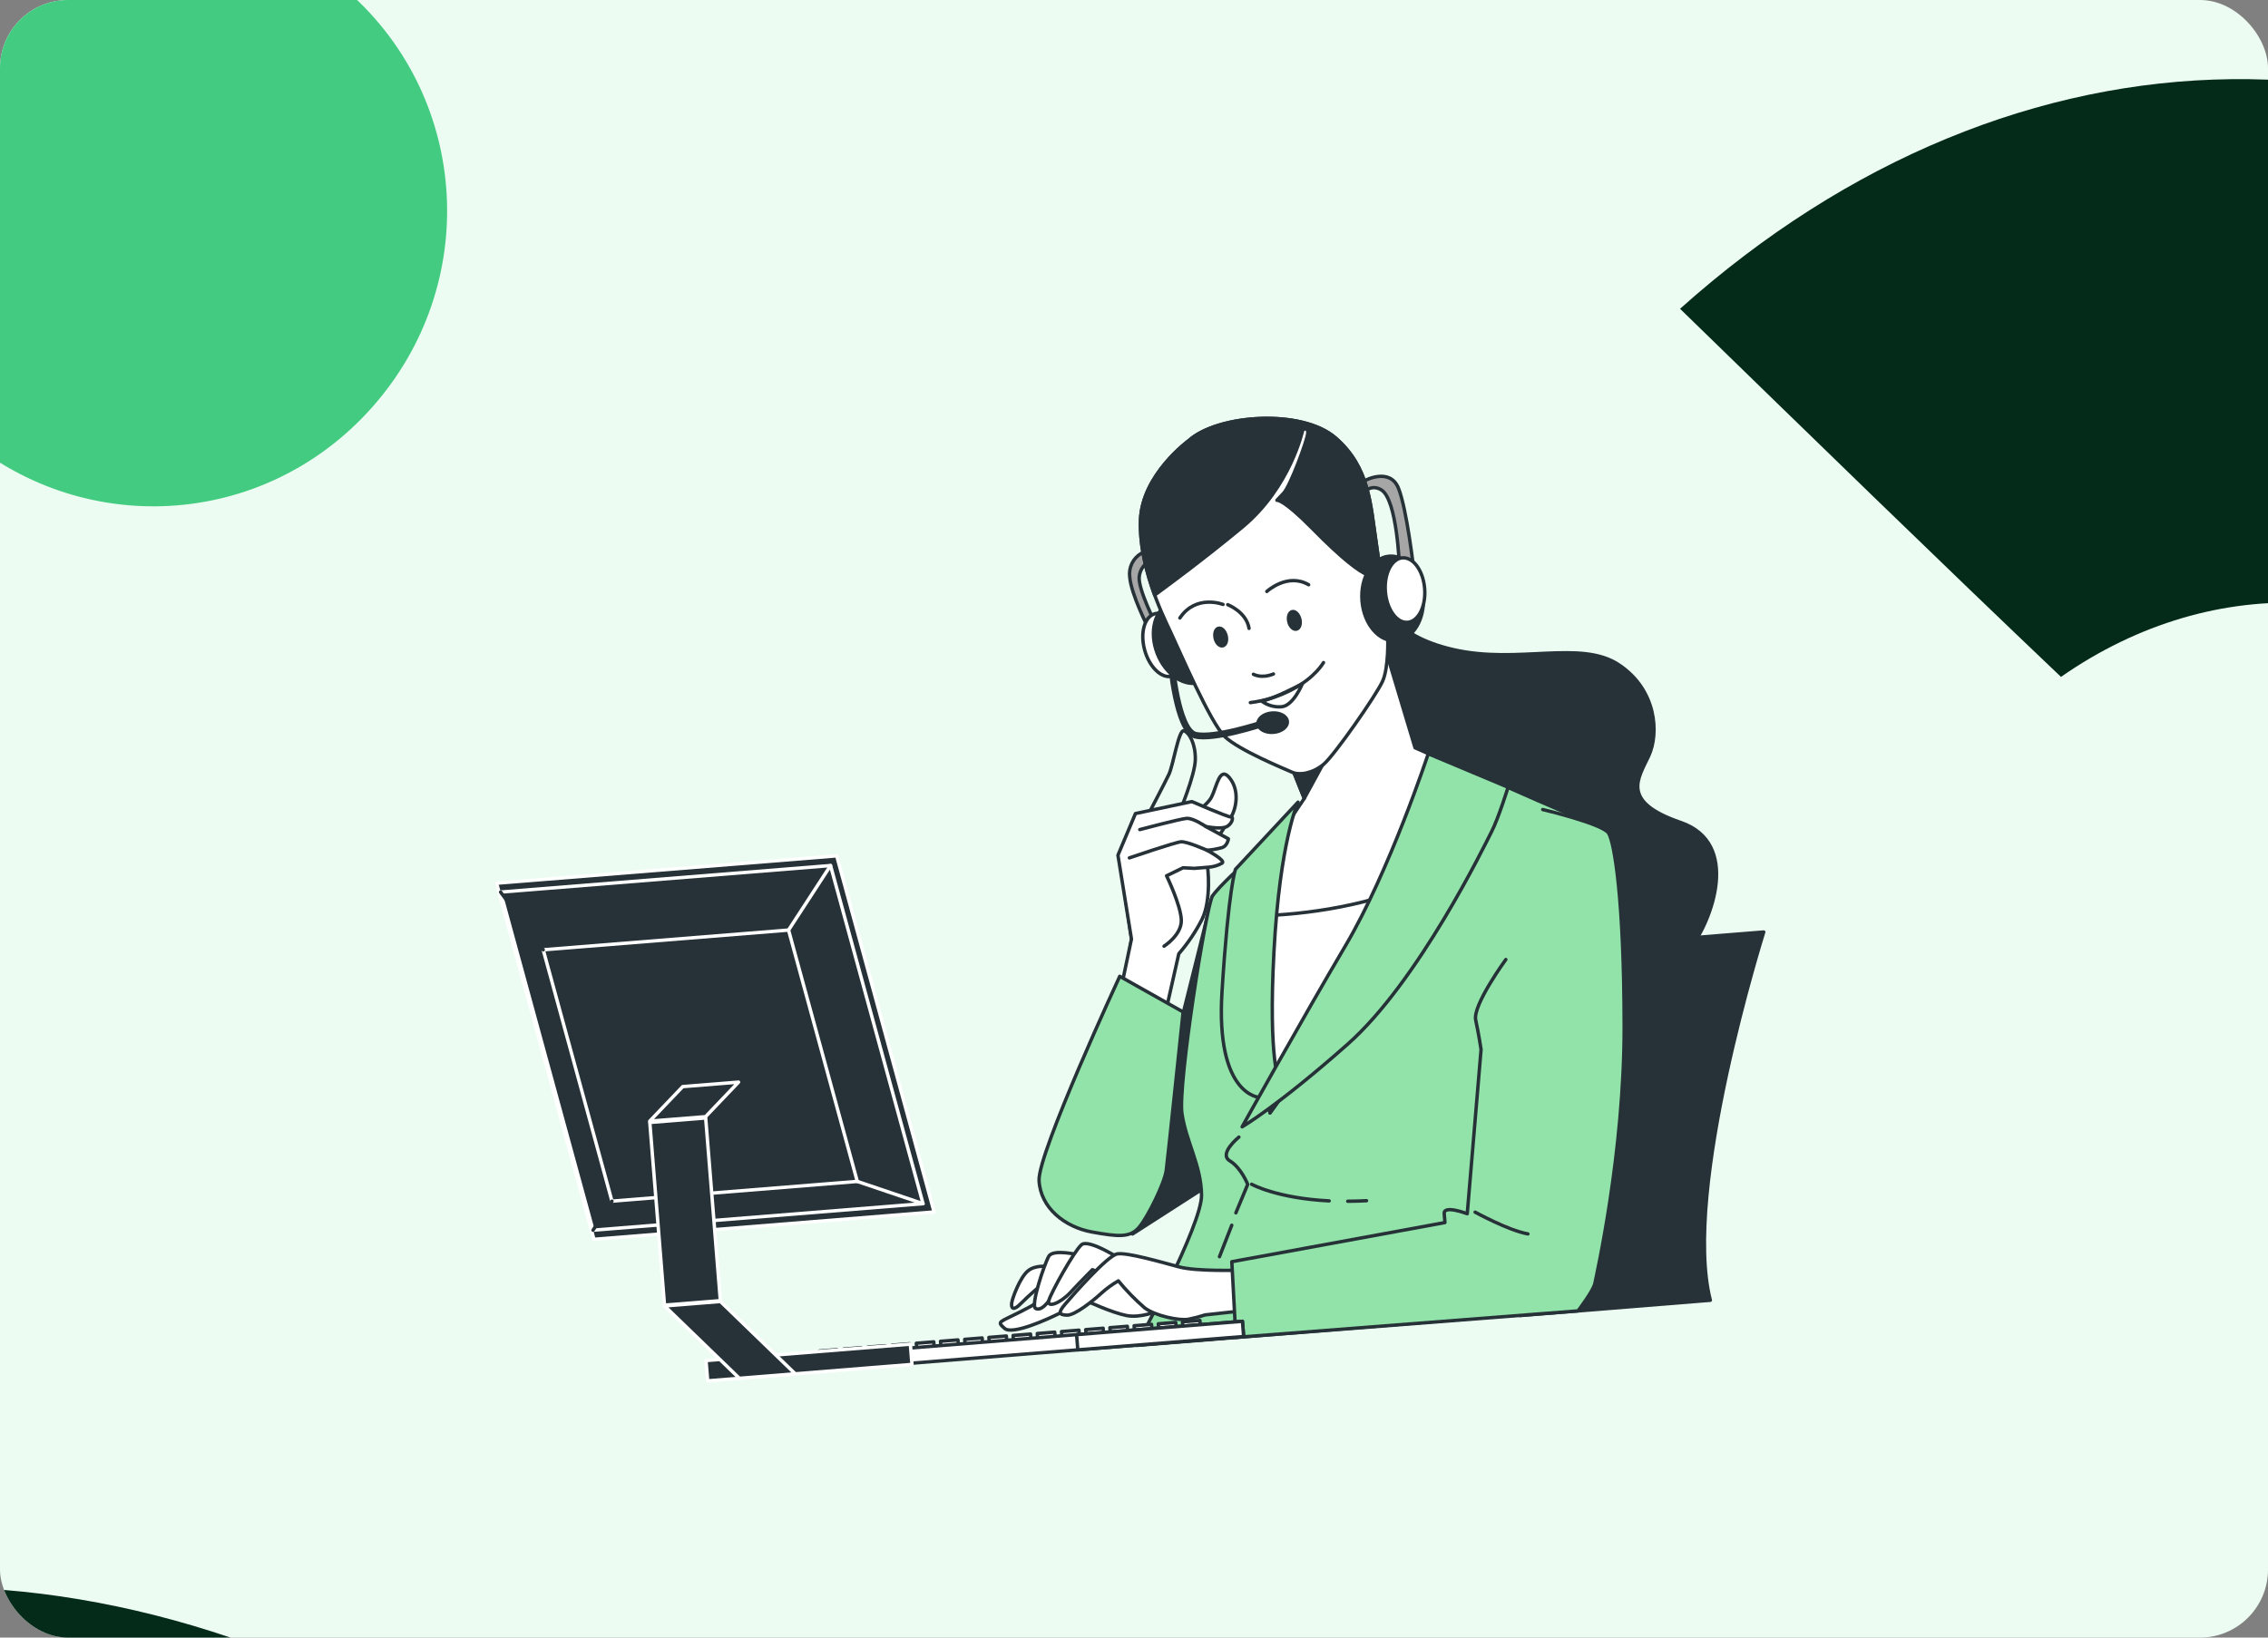 <svg width="666" height="481" viewBox="0 0 666 481" fill="none" xmlns="http://www.w3.org/2000/svg">
<rect x="0" y="0" width="666" height="481" fill="#808080" stroke="none"/>
<g clip-path="url(#clip0_2015_5722)">
<rect width="666" height="481" rx="20" fill="#EDFCF2"/>
<path d="M103.942 721.329C116.215 669.111 92.443 622.867 42.602 601.561C-7.239 580.256 -54.912 594.622 -84.668 636.026C-126.097 616.98 -168.333 598.257 -210.894 578.726C-150.05 472.434 -29.651 438.373 90.419 489.7C210.49 541.028 271.339 657.244 230.168 778.628C189.306 759.824 147.069 741.101 104.508 721.571L103.942 721.329Z" fill="#042A1A"/>
<path d="M767.402 355.351C799.63 306.254 792.939 249.351 748.272 208.053C706.651 169.571 650.364 167.308 605.211 198.819C569.642 164.993 532.003 128.314 493.349 90.697C591.923 2.447 719.367 0.061 814.283 87.818C861.488 131.462 887.149 186.181 884.625 232.686L928.173 185.603C975.936 133.964 971.429 70.627 917.118 20.413C867.376 -25.577 814.914 -29.94 774.954 9.19L661.258 -95.931C766.935 -189.823 900.12 -183.145 1011.28 -80.371C1135.63 34.605 1138.17 182.531 1017.83 312.642L878.757 463.003C849.825 436.254 812.186 399.575 766.934 355.857L767.402 355.351Z" fill="#042A1A"/>
<path d="M102.489 -2.19C137.977 29.309 141.21 83.67 109.248 119.666C77.287 155.662 23.372 158.38 -12.117 126.881C-47.605 95.382 -51.809 41.078 -19.847 5.082C12.114 -30.913 66.486 -34.146 102.489 -2.19Z" fill="#43CC81"/>
<path d="M462.766 278.189L517.922 273.755C517.922 273.755 493.967 349.576 502.235 381.916L446.338 386.411C446.338 386.411 450.026 301.721 462.766 278.189Z" fill="#263238" stroke="#263238" stroke-linecap="round" stroke-linejoin="round"/>
<path d="M406.569 176.636C406.569 176.636 407.914 186.528 426.882 190.837C445.85 195.146 464.164 187.84 475.318 195.233C486.472 202.626 487.219 215.395 484.136 222.037C481.054 228.678 475.767 235.486 493.488 241.564C511.21 247.642 502.74 270.281 496.208 278.868C489.676 287.456 477.6 292.313 463.53 290.667C449.46 289.021 430.527 256.917 411.437 240.659C392.348 224.401 387.564 191.967 398.086 181.712C408.609 171.457 406.569 176.636 406.569 176.636Z" fill="#263238" stroke="#263238" stroke-linecap="round" stroke-linejoin="round"/>
<path d="M400.854 141.127C400.854 141.127 408.206 137.189 410.678 143.446C413.15 149.703 415.144 167.284 415.144 167.284L410.947 166.637C410.947 166.637 410.322 146.625 405.571 143.857C400.82 141.089 397.875 148.413 397.875 148.413L400.854 141.127Z" fill="#A6A6A6" stroke="#263238" stroke-linecap="round" stroke-linejoin="round"/>
<path d="M332.568 362.45L357.477 346.437C357.477 346.437 353.479 319.266 353.654 318.216C353.828 317.166 356.048 263.195 356.048 263.195L342.451 317.562L332.568 362.45Z" fill="#263238" stroke="#263238" stroke-linecap="round" stroke-linejoin="round"/>
<path d="M437.651 229.007C437.651 229.007 464.519 240.961 468.093 242.103C471.666 243.246 471.066 261.294 472.005 272.98C472.945 284.666 463.377 384.761 463.377 384.761L333.75 395.183C333.75 395.183 352.95 359.847 352.832 351.038C352.714 342.229 348.351 335.523 347.084 327.107C345.817 318.69 354.221 265.984 356.047 263.174C357.873 260.364 366.107 252.966 366.107 252.966L394.877 223.369L408.931 219.005L437.651 229.007Z" fill="#92E3A9" stroke="#263238" stroke-linecap="round" stroke-linejoin="round"/>
<path d="M361.708 359.879L358.099 369.122" stroke="#263238" stroke-linecap="round" stroke-linejoin="round"/>
<path d="M363.802 333.991C363.802 333.991 357.729 338.883 361.13 340.962C364.53 343.041 366.391 347.886 366.391 347.886L362.917 356.238" stroke="#263238" stroke-linecap="round" stroke-linejoin="round"/>
<path d="M395.773 352.829C397.524 352.823 399.365 352.779 401.284 352.676" stroke="#263238" stroke-linecap="round" stroke-linejoin="round"/>
<path d="M367.549 347.844C367.549 347.844 374.916 351.957 390.305 352.73" stroke="#263238" stroke-linecap="round" stroke-linejoin="round"/>
<path d="M335.116 162.537C333.933 163.237 332.983 164.27 332.384 165.507C331.785 166.744 331.563 168.13 331.748 169.492C332.156 174.578 337.075 184.203 337.075 184.203L339.361 183.242C339.361 183.242 334.235 173.23 334.523 169.466C334.626 168.367 335.029 167.317 335.689 166.432C336.349 165.548 337.24 164.862 338.264 164.45L337.277 161.97L335.116 162.537Z" fill="#A6A6A6" stroke="#263238" stroke-linecap="round" stroke-linejoin="round"/>
<path d="M347.279 187.891C348.722 192.956 347.335 197.741 344.254 198.6C341.173 199.459 337.54 196.031 336.137 190.963C334.735 185.894 336.08 181.102 339.162 180.253C342.244 179.404 345.877 182.832 347.279 187.891Z" fill="white" stroke="#263238" stroke-linecap="round" stroke-linejoin="round"/>
<path d="M356.648 185.469C359.123 191.881 357.368 198.54 352.721 200.292C348.074 202.044 342.305 198.342 339.821 191.93C337.337 185.519 339.102 178.859 343.748 177.107C348.395 175.355 354.174 179.056 356.648 185.469Z" fill="#263238" stroke="#263238" stroke-linecap="round" stroke-linejoin="round"/>
<path d="M377.165 219.86L382.996 234.521L369.339 254.893L367.996 269.892C367.996 269.892 368.867 312.309 370.832 318.7C372.797 325.091 372.941 326.883 372.941 326.883C372.941 326.883 401.413 287.91 415.13 264.289C428.847 240.668 431.348 226.654 431.348 226.654L415.53 219.636L405.624 186.65L377.165 219.86Z" fill="white" stroke="#263238" stroke-linecap="round" stroke-linejoin="round"/>
<path d="M399.964 203.385L382.997 234.521L376.202 217.544L399.964 203.385Z" fill="#263238" stroke="#263238" stroke-linecap="round" stroke-linejoin="round"/>
<path d="M368.063 269.048L367.985 269.893C367.985 269.893 368.857 312.31 370.822 318.701C372.786 325.092 372.93 326.883 372.93 326.883C372.93 326.883 401.403 287.911 415.12 264.29C416.194 262.442 417.19 260.652 418.139 258.918C399.245 267.131 379.444 268.837 368.063 269.048Z" fill="white" stroke="#263238" stroke-linecap="round" stroke-linejoin="round"/>
<path d="M349.173 129.355C349.173 129.355 335.414 139.311 334.917 152.719C334.419 166.127 341.044 179.957 343.652 185.446C346.259 190.936 355.458 212.424 359.706 216.414C363.954 220.404 377.177 225.818 379.423 226.818C381.669 227.819 385.54 227.114 388.677 224.499C391.814 221.884 404.153 204.188 405.99 200.102C407.827 196.017 407.517 187.389 407.517 187.389C407.517 187.389 405.743 170.226 404.076 159.158C402.409 148.09 402.12 137.285 392.182 128.643C382.244 120.002 357.61 121.786 349.173 129.355Z" fill="white" stroke="#263238" stroke-linecap="round" stroke-linejoin="round"/>
<path d="M404.076 159.158C402.398 148.081 402.121 137.285 392.183 128.643C382.244 120.002 357.611 121.786 349.173 129.355C349.173 129.355 335.414 139.311 334.917 152.719C334.632 160.514 336.75 168.426 339.075 174.789C342.235 172.462 352.905 164.682 364.787 154.846C378.981 143.083 382.552 126.278 382.552 126.278C382.552 126.278 384.224 125.159 384.016 127.342C383.808 129.524 378.95 142.692 376.965 144.82L374.97 146.939C374.97 146.939 376.699 146.406 385.479 155.338C394.26 164.269 399.063 167.82 401.505 168.805C402.788 169.156 404.118 169.304 405.447 169.245C405.01 165.746 404.54 162.219 404.076 159.158Z" fill="#263238" stroke="#263238" stroke-linecap="round" stroke-linejoin="round"/>
<path d="M381.68 181.809C382.042 183.22 381.622 184.559 380.728 184.787C379.834 185.014 378.825 184.059 378.483 182.646C378.142 181.233 378.542 179.895 379.435 179.657C380.327 179.42 381.308 180.398 381.68 181.809Z" fill="#263238" stroke="#263238" stroke-linecap="round" stroke-linejoin="round"/>
<path d="M360.042 186.688C360.415 188.109 359.993 189.438 359.101 189.676C358.208 189.913 357.187 188.949 356.855 187.525C356.523 186.101 356.904 184.785 357.797 184.547C358.69 184.31 359.68 185.277 360.042 186.688Z" fill="#263238" stroke="#263238" stroke-linecap="round" stroke-linejoin="round"/>
<path d="M372.005 173.726C372.005 173.726 378.052 168.131 384.282 171.755" stroke="#263238" stroke-linecap="round" stroke-linejoin="round"/>
<path d="M359.14 177.538C359.14 177.538 351.223 174.434 346.475 181.509" stroke="#263238" stroke-linecap="round" stroke-linejoin="round"/>
<path d="M360.524 177.603C360.524 177.603 366 179.722 366.784 184.571" stroke="#263238" stroke-linecap="round" stroke-linejoin="round"/>
<path d="M368.063 198.043C368.063 198.043 370.34 199.425 373.953 197.963" stroke="#263238" stroke-linecap="round" stroke-linejoin="round"/>
<path d="M367.169 206.374C371.533 205.833 375.76 204.492 379.638 202.418C386.239 198.934 388.648 194.616 388.648 194.616" stroke="#263238" stroke-linecap="round" stroke-linejoin="round"/>
<path d="M370.468 205.912C372.142 207.168 374.217 207.768 376.303 207.598C379.824 207.315 382.441 200.815 382.441 200.815C382.441 200.815 373.768 205.45 370.468 205.912Z" stroke="#263238" stroke-linecap="round" stroke-linejoin="round"/>
<path d="M409.943 188.178C414.908 187.779 418.485 181.901 417.934 175.049C417.383 168.197 412.913 162.966 407.948 163.365C402.984 163.764 399.407 169.642 399.958 176.494C400.508 183.346 404.979 188.577 409.943 188.178Z" fill="#263238" stroke="#263238" stroke-linecap="round" stroke-linejoin="round"/>
<path d="M413.344 182.796C416.529 182.54 418.769 178.092 418.348 172.86C417.928 167.629 415.005 163.596 411.821 163.852C408.637 164.108 406.396 168.556 406.817 173.788C407.237 179.019 410.16 183.052 413.344 182.796Z" fill="white" stroke="#263238" stroke-linecap="round" stroke-linejoin="round"/>
<path d="M343.909 194.306C343.909 194.306 345.603 214.605 351.017 215.942C356.43 217.279 370.612 212.594 370.612 212.594" stroke="#263238" stroke-width="2" stroke-linecap="round" stroke-linejoin="round"/>
<path d="M378.028 211.915C378.154 213.48 376.331 214.901 373.952 215.093C371.574 215.284 369.557 214.171 369.431 212.606C369.305 211.041 371.129 209.62 373.497 209.43C375.865 209.239 377.903 210.35 378.028 211.915Z" fill="#263238" stroke="#263238" stroke-linecap="round" stroke-linejoin="round"/>
<path d="M381.167 235.611C381.167 235.611 375.858 246.908 374.106 279.38C372.354 311.852 375.743 318.036 375.743 318.036L369.871 322.332C369.871 322.332 356.914 321.902 358.848 291.187C360.783 260.472 362.813 255.304 362.813 255.304L381.167 235.611Z" fill="#92E3A9" stroke="#263238" stroke-linecap="round" stroke-linejoin="round"/>
<path d="M419.401 221.397C419.401 221.397 408.065 255.811 395.132 277.721C382.2 299.631 364.751 330.971 364.751 330.971C364.751 330.971 374.864 325.164 395.723 306.72C416.582 288.276 435.984 248.229 438.016 244.253C440.049 240.276 442.845 231.232 442.845 231.232L419.401 221.397Z" fill="#92E3A9" stroke="#263238" stroke-linecap="round" stroke-linejoin="round"/>
<path d="M309.995 379.042C306.738 381.402 303.29 383.488 299.689 385.28C293.336 388.495 292.66 388.073 294.973 390.166C297.286 392.26 307.967 387.319 310.856 385.884C313.746 384.45 319.275 382.202 319.275 382.202C319.275 382.202 326.455 385.532 330.731 386.39C335.007 387.248 339.95 385.048 339.95 385.048C339.95 385.048 339.864 380.246 336.065 377.847C332.266 375.448 324.019 369.8 321.335 370.316C318.651 370.833 309.995 379.042 309.995 379.042Z" fill="white" stroke="#263238" stroke-linecap="round" stroke-linejoin="round"/>
<path d="M307.628 372.02C307.628 372.02 303.973 371.412 301.728 373.395C299.484 375.379 297.253 381.268 297.074 382.785C296.896 384.302 297.565 385.15 299.785 382.868C302.006 380.586 305.946 377.264 305.946 377.264L309.433 375.781L307.628 372.02Z" fill="white" stroke="#263238" stroke-linecap="round" stroke-linejoin="round"/>
<path d="M316.668 368.588C316.668 368.588 309.269 366.779 307.985 368.986C306.702 371.192 302.545 383.547 304.11 384.323C305.675 385.099 307.621 383.139 309.996 379.042C312.371 374.944 313.696 372.734 313.696 372.734L317.231 371.848L316.668 368.588Z" fill="white" stroke="#263238" stroke-linecap="round" stroke-linejoin="round"/>
<path d="M329.682 370.236C329.682 370.236 319.756 363.687 317.56 365.625C315.363 367.564 308.691 379.561 308.001 381.938C307.311 384.315 311.308 382.853 314.275 379.672C317.241 376.49 320.789 372.93 320.789 372.93L328.395 376.143L329.682 370.236Z" fill="white" stroke="#263238" stroke-linecap="round" stroke-linejoin="round"/>
<path d="M363.712 373.085C363.712 373.085 351.403 373.485 346.299 372.133C341.196 370.782 330.955 367.782 328.064 368.304C325.174 368.827 314.933 380.531 312.784 383.056C310.635 385.581 310.963 386.187 313.283 386.29C315.602 386.394 320.936 382.11 323.407 379.849C324.937 378.463 326.611 377.245 328.4 376.215C330.738 379.062 333.311 381.708 336.093 384.125C339.217 386.516 346.393 387.991 348.995 387.491C350.651 387.167 352.284 386.741 353.888 386.217L363.8 385.13L363.712 373.085Z" fill="white" stroke="#263238" stroke-linecap="round" stroke-linejoin="round"/>
<path d="M442.189 281.833C442.189 281.833 432.398 295.253 433.337 299.592C434.277 303.93 434.916 308.273 434.916 308.273L430.856 356.505C430.856 356.505 423.885 353.833 424.096 356.458L424.308 359.094L361.72 370.593L362.917 392.828L463.388 385.04C463.388 385.04 467.906 379.101 468.328 377.005C468.75 374.909 476.999 338.692 476.941 301.371C476.883 264.049 474.083 247.528 472.388 244.742C470.692 241.957 453.02 237.782 453.02 237.782" fill="#92E3A9"/>
<path d="M442.189 281.833C442.189 281.833 432.398 295.253 433.337 299.592C434.277 303.93 434.916 308.273 434.916 308.273L430.856 356.505C430.856 356.505 423.885 353.833 424.096 356.458L424.308 359.094L361.72 370.593L362.917 392.828L463.388 385.04C463.388 385.04 467.906 379.101 468.328 377.005C468.75 374.909 476.999 338.692 476.941 301.371C476.883 264.049 474.083 247.528 472.388 244.742C470.692 241.957 453.02 237.782 453.02 237.782" stroke="#263238" stroke-linecap="round" stroke-linejoin="round"/>
<path d="M433.17 356.04C433.17 356.04 443.001 361.415 448.669 362.431L433.17 356.04Z" fill="white"/>
<path d="M433.17 356.04C433.17 356.04 443.001 361.415 448.669 362.431" stroke="#263238" stroke-linecap="round" stroke-linejoin="round"/>
<path d="M340.809 303.85L346.156 280.135C348.849 277.037 351.149 273.618 353.006 269.958C355.675 264.489 354.888 254.698 354.264 252.997C353.641 251.296 359.807 242.924 361.508 239.979C363.209 237.034 363.915 231.9 361.013 228.413C358.111 224.926 357.293 231.126 355.78 234.087C354.267 237.048 348.399 240.37 348.399 240.37L342.385 246.118C342.385 246.118 332.48 256.323 331.916 257.685C331.352 259.046 330.397 263.278 330.397 263.278L332.286 275.821L328.4 298.237L340.809 303.85Z" fill="white" stroke="#263238" stroke-linecap="round" stroke-linejoin="round"/>
<path d="M337.378 238.862C337.378 238.862 341.935 230.206 343.247 227.448C344.559 224.689 346.111 214.088 347.69 214.655C349.269 215.223 351.11 218.525 351.005 223.145C350.9 227.765 346.332 238.619 346.332 238.619L337.378 238.862Z" stroke="#263238" stroke-linecap="round" stroke-linejoin="round"/>
<path d="M328.925 291.635L332.255 275.823L328.285 251.189L333.426 238.962L349.993 235.444C349.993 235.444 360.654 240.058 361.529 239.988C362.404 239.917 361.721 242.376 359.799 242.966C357.878 243.556 354.084 242.773 354.084 242.773L360.727 246.384C360.727 246.384 360.452 248.375 358.963 248.93C357.483 249.354 355.963 249.626 354.427 249.74C354.427 249.74 360.143 252.783 358.877 253.527C357.633 254.224 356.25 254.632 354.828 254.723L350.709 255.054L347.411 254.884L342.564 257.243C342.564 257.243 346.761 265.88 346.895 270.252C347.029 274.625 341.822 277.914 341.822 277.914" fill="white"/>
<path d="M328.925 291.635L332.255 275.823L328.285 251.189L333.426 238.962L349.993 235.444C349.993 235.444 360.654 240.058 361.529 239.988C362.404 239.917 361.721 242.376 359.799 242.966C357.878 243.556 354.084 242.773 354.084 242.773L360.727 246.384C360.727 246.384 360.452 248.375 358.963 248.93C357.483 249.354 355.963 249.626 354.427 249.74C354.427 249.74 360.143 252.783 358.877 253.527C357.633 254.224 356.25 254.632 354.828 254.723L350.709 255.054L347.411 254.884L342.564 257.243C342.564 257.243 346.761 265.88 346.895 270.252C347.029 274.625 341.822 277.914 341.822 277.914" stroke="#263238" stroke-linecap="round" stroke-linejoin="round"/>
<path d="M354.105 242.771C354.105 242.771 350.397 240.219 348.441 240.377C346.485 240.534 334.706 243.668 334.706 243.668" stroke="#263238" stroke-linecap="round" stroke-linejoin="round"/>
<path d="M354.449 249.749C354.449 249.749 348.548 247.114 346.808 247.254C345.068 247.394 331.644 251.976 331.644 251.976" stroke="#263238" stroke-linecap="round" stroke-linejoin="round"/>
<path d="M328.814 286.763L347.428 297.235C347.428 297.235 342.956 340.081 342.474 343.757C341.992 347.433 337.095 357.412 334.492 360.482C331.89 363.551 328.501 363.295 320.603 361.857C312.705 360.42 305.527 354.78 305.12 346.761C304.714 338.741 328.814 286.763 328.814 286.763Z" fill="#92E3A9" stroke="#263238" stroke-linecap="round" stroke-linejoin="round"/>
<path d="M245.777 396.412L240.65 396.825L240.777 398.4L245.904 397.988L245.777 396.412Z" fill="white" stroke="#263238" stroke-linecap="round" stroke-linejoin="round"/>
<path d="M252.882 395.841L247.754 396.253L247.881 397.829L253.008 397.416L252.882 395.841Z" fill="white" stroke="#263238" stroke-linecap="round" stroke-linejoin="round"/>
<path d="M259.985 395.27L254.858 395.682L254.985 397.258L260.112 396.845L259.985 395.27Z" fill="white" stroke="#263238" stroke-linecap="round" stroke-linejoin="round"/>
<path d="M267.1 394.698L261.973 395.11L262.099 396.685L267.227 396.273L267.1 394.698Z" fill="white" stroke="#263238" stroke-linecap="round" stroke-linejoin="round"/>
<path d="M274.204 394.127L269.077 394.539L269.203 396.114L274.331 395.702L274.204 394.127Z" fill="white" stroke="#263238" stroke-linecap="round" stroke-linejoin="round"/>
<path d="M281.308 393.556L276.181 393.968L276.307 395.543L281.435 395.131L281.308 393.556Z" fill="white" stroke="#263238" stroke-linecap="round" stroke-linejoin="round"/>
<path d="M288.413 392.984L283.286 393.396L283.412 394.972L288.54 394.56L288.413 392.984Z" fill="white" stroke="#263238" stroke-linecap="round" stroke-linejoin="round"/>
<path d="M295.518 392.413L290.39 392.825L290.517 394.401L295.644 393.988L295.518 392.413Z" fill="white" stroke="#263238" stroke-linecap="round" stroke-linejoin="round"/>
<path d="M302.621 391.842L297.494 392.254L297.62 393.829L302.748 393.417L302.621 391.842Z" fill="white" stroke="#263238" stroke-linecap="round" stroke-linejoin="round"/>
<path d="M309.725 391.271L304.598 391.683L304.724 393.258L309.852 392.846L309.725 391.271Z" fill="white" stroke="#263238" stroke-linecap="round" stroke-linejoin="round"/>
<path d="M316.84 390.699L311.712 391.111L311.839 392.686L316.966 392.274L316.84 390.699Z" fill="white" stroke="#263238" stroke-linecap="round" stroke-linejoin="round"/>
<path d="M323.944 390.128L318.816 390.54L318.943 392.115L324.07 391.703L323.944 390.128Z" fill="white" stroke="#263238" stroke-linecap="round" stroke-linejoin="round"/>
<path d="M331.049 389.556L325.921 389.969L326.048 391.544L331.175 391.132L331.049 389.556Z" fill="white" stroke="#263238" stroke-linecap="round" stroke-linejoin="round"/>
<path d="M338.153 388.985L333.026 389.397L333.153 390.973L338.28 390.56L338.153 388.985Z" fill="white" stroke="#263238" stroke-linecap="round" stroke-linejoin="round"/>
<path d="M345.257 388.414L340.129 388.826L340.256 390.401L345.383 389.989L345.257 388.414Z" fill="white" stroke="#263238" stroke-linecap="round" stroke-linejoin="round"/>
<path d="M352.361 387.843L347.233 388.255L347.36 389.83L352.487 389.418L352.361 387.843Z" fill="white" stroke="#263238" stroke-linecap="round" stroke-linejoin="round"/>
<path d="M364.848 388.093L237.806 398.307L238.165 402.776L365.208 392.561L364.848 388.093Z" fill="white" stroke="#263238" stroke-linecap="round" stroke-linejoin="round"/>
<path d="M364.838 388.094L316.138 392.009L316.497 396.478L365.197 392.562L364.838 388.094Z" fill="white" stroke="#263238" stroke-linecap="round" stroke-linejoin="round"/>
<path d="M274.298 355.985L174.416 364.016L145.819 259.415L245.701 251.384L274.298 355.985Z" fill="#263238" stroke="white" stroke-linecap="round" stroke-linejoin="round"/>
<path d="M271.045 353.542L174.149 361.333L147.004 262.024L243.889 254.234L271.045 353.542Z" fill="#263238" stroke="white" stroke-linecap="round" stroke-linejoin="round"/>
<path d="M251.742 347.011L179.701 352.803L159.517 278.976L231.558 273.184L251.742 347.011Z" fill="#263238" stroke="white" stroke-linecap="round" stroke-linejoin="round"/>
<path d="M159.517 278.976L147.004 262.024" stroke="#263238" stroke-linecap="round" stroke-linejoin="round"/>
<path d="M231.557 273.184L243.888 254.234" stroke="white" stroke-linecap="round" stroke-linejoin="round"/>
<path d="M251.743 347.011L271.045 353.542" stroke="white" stroke-linecap="round" stroke-linejoin="round"/>
<path d="M179.701 352.803L174.148 361.333" stroke="#263238" stroke-linecap="round" stroke-linejoin="round"/>
<path d="M207.188 327.992L190.786 329.311L200.478 319.164L216.88 317.845L207.188 327.992Z" fill="#263238" stroke="white" stroke-linecap="round" stroke-linejoin="round"/>
<path d="M267.326 394.805L207.32 399.629L207.8 405.591L267.805 400.766L267.326 394.805Z" fill="#263238" stroke="white" stroke-linecap="round" stroke-linejoin="round"/>
<path d="M233.52 403.522L217.118 404.841L195.151 383.592L211.552 382.273L233.52 403.522Z" fill="#263238" stroke="white" stroke-linecap="round" stroke-linejoin="round"/>
<path d="M207.219 328.374L190.817 329.692L195.132 383.355L211.534 382.037L207.219 328.374Z" fill="#263238" stroke="white" stroke-linecap="round" stroke-linejoin="round"/>
</g>
<defs>
<clipPath id="clip0_2015_5722">
<rect width="666" height="481" rx="20" fill="white"/>
</clipPath>
</defs>
</svg>
